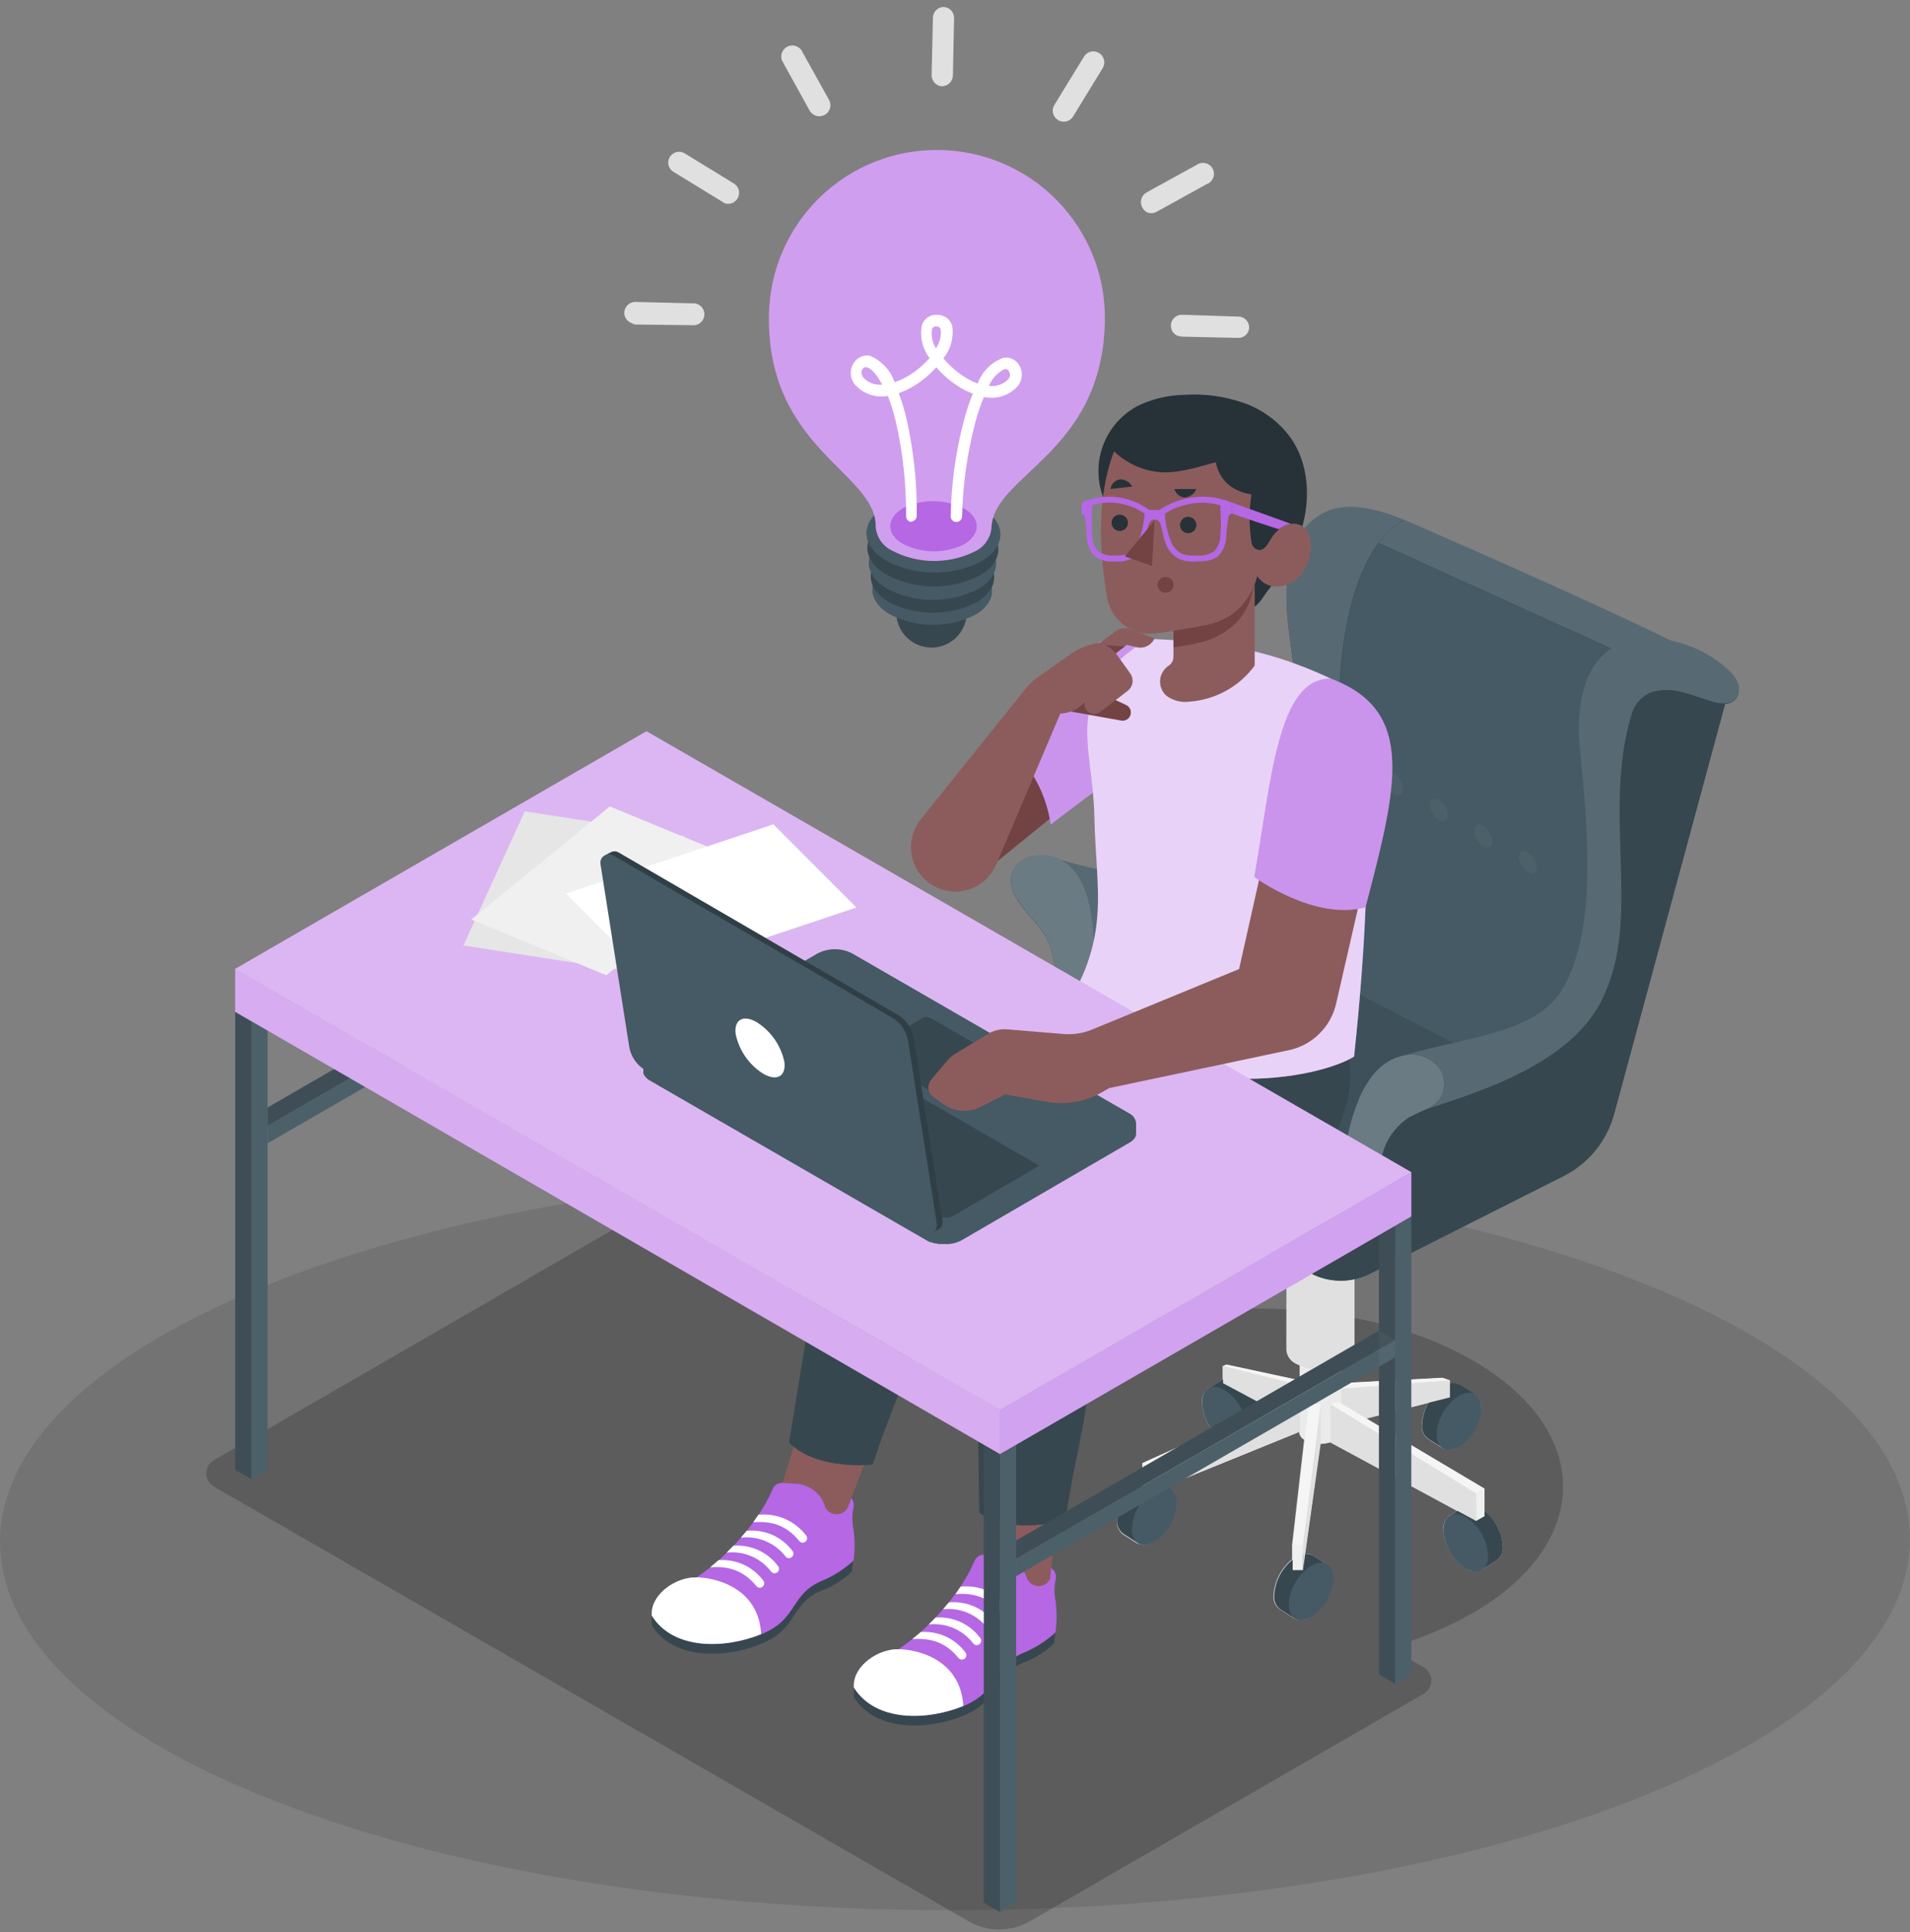 <svg width="266" height="269" viewBox="0 0 266 269" fill="none" xmlns="http://www.w3.org/2000/svg">
<rect x="0" y="0" width="266" height="269" fill="#808080" stroke="none"/>
<path opacity="0.1" d="M39.292 178.079C91.397 157.993 175.599 157.993 227.368 178.079C279.137 198.165 278.836 230.778 226.708 250.88C174.579 270.981 90.401 270.965 38.632 250.88C-13.137 230.794 -12.836 198.184 39.292 178.079Z" fill="black"/>
<path opacity="0.2" d="M29.827 203.275L88.908 169.15L136.081 196.308C138.462 193.55 141.309 191.233 144.492 189.462C161.314 179.748 188.493 179.748 205.209 189.462C221.924 199.175 221.832 214.949 205.011 224.627C201.386 226.678 197.522 228.274 193.506 229.378L198.242 232.111C198.574 232.295 198.851 232.564 199.044 232.891C199.236 233.217 199.338 233.59 199.338 233.969C199.338 234.349 199.236 234.721 199.044 235.048C198.851 235.375 198.574 235.644 198.242 235.828L143.444 267.475C142.142 268.228 140.665 268.625 139.161 268.625C137.657 268.625 136.179 268.228 134.878 267.475L29.827 206.991C29.495 206.808 29.218 206.539 29.025 206.212C28.833 205.885 28.731 205.512 28.731 205.133C28.731 204.754 28.833 204.381 29.025 204.054C29.218 203.728 29.495 203.458 29.827 203.275Z" fill="black"/>
<path d="M124.821 85.165C124.804 86.136 125.076 87.09 125.602 87.906C126.128 88.722 126.884 89.365 127.774 89.751C128.665 90.138 129.65 90.252 130.605 90.079C131.561 89.905 132.443 89.453 133.141 88.778C133.839 88.103 134.322 87.237 134.527 86.288C134.733 85.339 134.653 84.35 134.296 83.447C133.94 82.544 133.324 81.766 132.526 81.213C131.728 80.66 130.784 80.356 129.814 80.339C129.168 80.326 128.527 80.441 127.926 80.677C127.326 80.913 126.777 81.266 126.313 81.714C125.849 82.162 125.479 82.698 125.222 83.291C124.966 83.883 124.83 84.52 124.821 85.165Z" fill="#37474F"/>
<path d="M135.669 85.68C138.951 83.858 139.006 80.812 135.78 78.865C133.965 77.914 131.952 77.403 129.903 77.374C127.854 77.346 125.827 77.799 123.986 78.698C120.704 80.534 120.648 83.58 123.875 85.499C125.689 86.452 127.701 86.965 129.75 86.997C131.799 87.028 133.826 86.577 135.669 85.68Z" fill="#455A64"/>
<path d="M135.877 83.914C139.271 82.022 139.326 78.893 136.002 76.96C134.13 75.979 132.054 75.451 129.941 75.417C127.828 75.383 125.736 75.845 123.833 76.765C120.454 78.671 120.398 81.8 123.736 83.788C125.606 84.768 127.681 85.289 129.791 85.311C131.902 85.333 133.988 84.854 135.877 83.914Z" fill="#37474F"/>
<path d="M136.086 82.078C139.563 80.131 139.618 76.904 136.169 74.929C134.245 73.915 132.109 73.368 129.934 73.334C127.759 73.3 125.607 73.78 123.652 74.735C120.162 76.668 120.092 79.922 123.527 81.967C125.465 82.969 127.612 83.501 129.793 83.521C131.975 83.54 134.13 83.046 136.086 82.078Z" fill="#455A64"/>
<path d="M136.322 80.2C139.91 78.212 139.952 74.874 136.433 72.76C134.451 71.71 132.25 71.143 130.007 71.104C127.764 71.065 125.544 71.556 123.527 72.537C119.925 74.554 119.87 77.878 123.416 80.006C125.401 81.048 127.604 81.609 129.846 81.642C132.088 81.676 134.306 81.182 136.322 80.2Z" fill="#37474F"/>
<path d="M136.517 78.253C140.23 76.125 140.258 72.802 136.642 70.632C134.615 69.563 132.364 68.989 130.073 68.955C127.782 68.921 125.515 69.429 123.458 70.437C119.786 72.468 119.73 75.875 123.346 78.031C125.37 79.1 127.617 79.678 129.905 79.716C132.193 79.755 134.459 79.254 136.517 78.253Z" fill="#455A64"/>
<path d="M130.815 20.884C137.007 20.965 142.914 23.501 147.237 27.934C151.561 32.367 153.948 38.335 153.874 44.527V44.639C153.582 63.219 138.228 66.084 138.075 73.552C137.995 74.262 137.73 74.939 137.305 75.513C136.88 76.087 136.311 76.538 135.655 76.821C133.871 77.69 131.909 78.127 129.926 78.098C127.942 78.069 125.994 77.575 124.237 76.654C123.597 76.35 123.05 75.882 122.649 75.299C122.249 74.715 122.009 74.036 121.956 73.33C122.081 65.834 106.796 62.51 107.088 43.902C107.176 37.711 109.719 31.808 114.158 27.492C118.597 23.176 124.568 20.799 130.759 20.884H130.815Z" fill="#B567E4"/>
<g opacity="0.6">
<path opacity="0.6" d="M130.815 20.884C137.007 20.965 142.914 23.501 147.237 27.934C151.561 32.367 153.948 38.335 153.874 44.527V44.639C153.582 63.219 138.228 66.084 138.075 73.552C137.995 74.262 137.73 74.939 137.305 75.513C136.88 76.087 136.311 76.538 135.655 76.821C133.871 77.69 131.909 78.127 129.926 78.098C127.942 78.069 125.994 77.575 124.237 76.654C123.597 76.35 123.05 75.882 122.649 75.299C122.249 74.715 122.009 74.036 121.956 73.33C122.081 65.834 106.796 62.51 107.088 43.902C107.176 37.711 109.719 31.808 114.158 27.492C118.597 23.176 124.568 20.799 130.759 20.884H130.815Z" fill="white"/>
</g>
<path d="M134.222 75.806C136.559 74.415 136.67 72.259 134.375 70.868C133.053 70.173 131.586 69.8 130.093 69.778C128.599 69.756 127.122 70.087 125.78 70.743C123.444 72.134 123.346 74.29 125.697 75.694C127.011 76.377 128.466 76.743 129.946 76.762C131.427 76.781 132.891 76.454 134.222 75.806Z" fill="#B567E4"/>
<path d="M126.865 72.621C127.072 72.621 127.271 72.542 127.421 72.399C127.571 72.257 127.661 72.062 127.672 71.856C127.73 67.357 127.263 62.867 126.281 58.477C125.999 57.205 125.627 55.955 125.168 54.736C125.887 54.485 126.577 54.159 127.227 53.762C128.41 53.05 129.479 52.164 130.398 51.133C131.282 52.164 132.313 53.059 133.457 53.79C134.094 54.202 134.775 54.543 135.488 54.805C134.992 56.014 134.579 57.254 134.25 58.518C133.093 62.882 132.472 67.37 132.4 71.884C132.4 71.988 132.421 72.091 132.461 72.187C132.5 72.283 132.559 72.371 132.632 72.444C132.706 72.518 132.793 72.576 132.89 72.616C132.986 72.656 133.089 72.676 133.193 72.676C133.297 72.676 133.4 72.656 133.496 72.616C133.593 72.576 133.68 72.518 133.754 72.444C133.827 72.371 133.886 72.283 133.925 72.187C133.965 72.091 133.986 71.988 133.986 71.884C134.086 67.517 134.692 63.176 135.794 58.95C136.114 57.692 136.528 56.46 137.031 55.264C137.818 55.438 138.635 55.415 139.411 55.2C140.187 54.984 140.898 54.581 141.482 54.026C141.925 53.618 142.21 53.065 142.283 52.466C142.357 51.868 142.216 51.262 141.885 50.758C141.658 50.407 141.332 50.13 140.949 49.962C140.566 49.794 140.142 49.742 139.73 49.812C138.909 50.116 138.165 50.594 137.548 51.213C136.931 51.833 136.456 52.579 136.155 53.4C135.515 53.165 134.904 52.857 134.333 52.483C133.22 51.776 132.225 50.899 131.385 49.882C131.887 49.265 132.256 48.552 132.469 47.786C132.682 47.02 132.734 46.218 132.623 45.431C132.506 44.964 132.232 44.55 131.848 44.259C131.463 43.968 130.991 43.818 130.509 43.832C130.029 43.797 129.553 43.93 129.161 44.21C128.77 44.489 128.489 44.897 128.367 45.362C128.229 46.145 128.254 46.948 128.44 47.721C128.627 48.494 128.971 49.22 129.452 49.854C128.59 50.843 127.576 51.688 126.448 52.357C125.861 52.71 125.236 52.995 124.584 53.206C124.302 52.38 123.847 51.625 123.25 50.989C122.653 50.354 121.927 49.853 121.121 49.52C120.707 49.447 120.28 49.498 119.894 49.666C119.508 49.834 119.18 50.112 118.952 50.466C118.601 50.956 118.438 51.555 118.492 52.154C118.546 52.754 118.812 53.314 119.244 53.734C119.811 54.306 120.508 54.732 121.276 54.974C122.044 55.216 122.86 55.268 123.652 55.125C124.122 56.338 124.504 57.584 124.793 58.852C125.756 63.114 126.222 67.473 126.184 71.842C126.176 72.053 126.252 72.26 126.395 72.416C126.538 72.572 126.737 72.665 126.948 72.676L126.865 72.621ZM140.063 51.384C140.155 51.388 140.244 51.418 140.32 51.469C140.396 51.521 140.456 51.592 140.494 51.676C140.884 52.204 140.494 52.788 140.272 52.941C139.932 53.251 139.527 53.482 139.087 53.616C138.647 53.751 138.182 53.786 137.727 53.72C138.149 52.691 138.936 51.853 139.938 51.37L140.063 51.384ZM122.86 53.553C122.396 53.596 121.929 53.539 121.49 53.386C121.051 53.232 120.65 52.986 120.315 52.663C120.189 52.51 119.73 51.926 120.12 51.398C120.174 51.297 120.258 51.217 120.36 51.167C120.462 51.117 120.578 51.1 120.69 51.12C121.232 51.231 122.039 51.982 122.86 53.553ZM130.398 45.459C130.537 45.439 130.68 45.474 130.794 45.557C130.908 45.641 130.986 45.765 131.009 45.904C131.108 46.819 130.87 47.738 130.342 48.491C129.856 47.717 129.659 46.796 129.786 45.89C129.81 45.751 129.887 45.627 130.001 45.544C130.115 45.46 130.258 45.425 130.398 45.445V45.459Z" fill="white"/>
<path d="M130.801 11.942C130.931 11.985 131.067 12.008 131.204 12.011C131.599 12.001 131.975 11.839 132.255 11.56C132.534 11.28 132.696 10.905 132.706 10.509L132.873 2.54C132.884 2.137 132.736 1.745 132.46 1.451C132.183 1.157 131.802 0.983 131.399 0.969C131.008 0.983 130.637 1.147 130.362 1.426C130.088 1.706 129.932 2.079 129.925 2.471L129.744 10.454C129.741 10.781 129.842 11.102 130.032 11.369C130.221 11.636 130.491 11.837 130.801 11.942Z" fill="#E0E0E0"/>
<path d="M147.712 16.879C148.035 16.977 148.381 16.965 148.696 16.844C149.011 16.723 149.277 16.5 149.451 16.212L153.623 9.397C153.809 9.035 153.845 8.614 153.723 8.226C153.6 7.838 153.33 7.514 152.97 7.325C152.64 7.151 152.258 7.104 151.896 7.194C151.534 7.283 151.218 7.503 151.009 7.811L146.836 14.612C146.73 14.783 146.66 14.974 146.628 15.173C146.597 15.372 146.605 15.575 146.653 15.77C146.701 15.966 146.788 16.15 146.907 16.311C147.027 16.473 147.178 16.609 147.351 16.712C147.458 16.793 147.581 16.85 147.712 16.879Z" fill="#E0E0E0"/>
<path d="M159.882 29.619C160.077 29.677 160.282 29.697 160.485 29.675C160.688 29.654 160.885 29.592 161.064 29.493L168.018 25.655C168.227 25.585 168.419 25.47 168.58 25.319C168.74 25.167 168.867 24.983 168.95 24.778C169.033 24.574 169.07 24.354 169.06 24.133C169.05 23.912 168.992 23.697 168.89 23.5C168.788 23.304 168.646 23.133 168.471 22.997C168.297 22.861 168.095 22.765 167.88 22.715C167.665 22.664 167.442 22.661 167.225 22.705C167.009 22.75 166.805 22.84 166.627 22.971L159.673 26.795C159.32 26.992 159.059 27.32 158.947 27.708C158.835 28.096 158.881 28.513 159.075 28.867C159.238 29.212 159.527 29.481 159.882 29.619Z" fill="#E0E0E0"/>
<path d="M164.068 46.725C164.183 46.794 164.311 46.841 164.443 46.864L172.412 47.045C172.802 47.06 173.182 46.924 173.472 46.664C173.763 46.405 173.941 46.042 173.97 45.654C173.986 45.263 173.85 44.881 173.591 44.589C173.331 44.296 172.969 44.114 172.579 44.082L164.596 43.818C164.23 43.817 163.876 43.948 163.598 44.186C163.32 44.424 163.137 44.754 163.081 45.116C163.026 45.478 163.102 45.847 163.296 46.158C163.489 46.468 163.788 46.699 164.137 46.808L164.068 46.725Z" fill="#E0E0E0"/>
<path d="M88.049 45.028C88.164 45.101 88.291 45.153 88.424 45.181L96.421 45.278C96.634 45.299 96.848 45.275 97.05 45.207C97.252 45.14 97.438 45.031 97.596 44.888C97.754 44.744 97.88 44.569 97.966 44.374C98.052 44.18 98.097 43.969 98.097 43.756C98.097 43.542 98.052 43.331 97.966 43.137C97.88 42.942 97.754 42.767 97.596 42.623C97.438 42.48 97.252 42.371 97.05 42.304C96.848 42.237 96.634 42.212 96.421 42.233L88.452 42.038C88.045 42.045 87.658 42.213 87.374 42.505C87.09 42.797 86.933 43.189 86.936 43.596C86.95 43.908 87.058 44.208 87.247 44.457C87.436 44.705 87.696 44.89 87.993 44.986L88.049 45.028Z" fill="#E0E0E0"/>
<path d="M100.955 28.311C101.314 28.421 101.7 28.396 102.041 28.24C102.382 28.084 102.653 27.808 102.804 27.465C102.955 27.122 102.975 26.735 102.86 26.378C102.745 26.021 102.502 25.72 102.179 25.53L95.364 21.357C95.197 21.252 95.011 21.181 94.817 21.148C94.622 21.115 94.423 21.12 94.23 21.164C94.038 21.208 93.856 21.29 93.695 21.404C93.534 21.518 93.397 21.663 93.292 21.83C93.186 21.999 93.113 22.187 93.08 22.383C93.047 22.58 93.053 22.781 93.098 22.975C93.144 23.169 93.227 23.353 93.344 23.514C93.461 23.676 93.609 23.812 93.779 23.916L100.594 28.089C100.705 28.177 100.826 28.252 100.955 28.311Z" fill="#E0E0E0"/>
<path d="M113.681 16.128C114.072 16.24 114.491 16.194 114.848 15.998C115.205 15.803 115.47 15.475 115.586 15.085C115.698 14.694 115.653 14.275 115.461 13.917L111.595 6.963C111.373 6.66 111.049 6.447 110.683 6.366C110.317 6.284 109.933 6.339 109.604 6.519C109.275 6.7 109.023 6.994 108.895 7.347C108.768 7.7 108.773 8.088 108.91 8.437L112.749 15.391C112.952 15.748 113.286 16.012 113.681 16.128Z" fill="#E0E0E0"/>
<path d="M155.593 211.601C155.65 210.523 155.962 209.474 156.502 208.54C157.042 207.606 157.796 206.814 158.701 206.227C158.83 206.147 158.965 206.079 159.105 206.022V203.699L168.946 199.275C168.019 198.151 167.48 196.758 167.41 195.303C167.376 194.927 167.439 194.549 167.592 194.204C167.746 193.86 167.985 193.56 168.287 193.334L170.263 192.081V190.205L170.751 190.007L181.01 192.195V190.071C180.85 190.007 180.694 189.934 180.543 189.851C180.162 189.68 179.833 189.409 179.592 189.068C179.35 188.727 179.204 188.328 179.169 187.911V171.663H188.621V187.947C188.579 188.367 188.425 188.768 188.177 189.109C187.928 189.45 187.592 189.719 187.205 189.887C187.07 189.964 186.915 190.021 186.766 190.092V192.584L200.855 191.841L201.924 192.195V192.697C202.165 192.615 202.421 192.585 202.675 192.609C202.929 192.633 203.175 192.712 203.396 192.839L205.372 194.092C205.675 194.317 205.915 194.616 206.069 194.961C206.223 195.306 206.285 195.684 206.25 196.06C206.193 197.139 205.882 198.189 205.342 199.124C204.802 200.059 204.048 200.853 203.142 201.441C202.827 201.667 202.459 201.807 202.074 201.847C201.689 201.887 201.301 201.825 200.947 201.667L198.993 200.421C198.659 200.209 198.392 199.907 198.22 199.551C198.049 199.194 197.981 198.797 198.023 198.404C198.062 197.312 198.382 196.249 198.95 195.317L190.278 197.505L206.724 207.275V210.354C207.465 210.961 208.072 211.714 208.507 212.567C208.942 213.42 209.196 214.354 209.252 215.31C209.295 215.702 209.229 216.099 209.06 216.455C208.891 216.811 208.627 217.114 208.296 217.328L206.349 218.574H206.313C205.96 218.734 205.571 218.797 205.185 218.757C204.8 218.717 204.432 218.576 204.119 218.348C203.213 217.76 202.46 216.966 201.921 216.03C201.382 215.095 201.072 214.045 201.018 212.967C200.981 212.592 201.042 212.213 201.194 211.868C201.347 211.523 201.586 211.224 201.888 210.999L202.901 210.354L185.237 200.811C184.795 200.953 184.334 201.027 183.87 201.03L181.746 216.316C182.106 216.281 182.468 216.36 182.78 216.542L184.755 217.788C185.059 218.015 185.299 218.315 185.452 218.661C185.606 219.007 185.668 219.387 185.633 219.764C185.576 220.841 185.265 221.89 184.725 222.824C184.184 223.758 183.431 224.551 182.525 225.137C182.212 225.365 181.844 225.506 181.459 225.547C181.074 225.588 180.685 225.527 180.33 225.371H180.288L178.341 224.132C178.005 223.92 177.735 223.617 177.562 223.259C177.39 222.901 177.321 222.502 177.364 222.107C177.421 221.14 177.678 220.195 178.121 219.333C178.564 218.471 179.181 217.711 179.934 217.102V215.112L181.619 200.443C181.418 200.337 181.248 200.182 181.124 199.993C181 199.803 180.927 199.585 180.911 199.359L162.255 206.942L162.829 207.303C163.131 207.529 163.37 207.828 163.524 208.173C163.678 208.517 163.741 208.896 163.707 209.271C163.649 210.35 163.338 211.399 162.798 212.334C162.258 213.269 161.504 214.063 160.599 214.652C160.285 214.879 159.918 215.02 159.533 215.061C159.147 215.102 158.758 215.042 158.404 214.886H158.362L156.415 213.64C156.105 213.407 155.864 213.094 155.72 212.735C155.575 212.375 155.531 211.983 155.593 211.601ZM159.926 204.23L169.562 199.94L162.432 203.119L159.926 204.23ZM175.502 196.322L176.493 195.876L175.077 195.104C175.252 195.494 175.39 195.899 175.488 196.315L175.502 196.322ZM175.651 197.228L181.024 194.843L175.651 197.228Z" fill="#E0E0E0"/>
<path d="M203.871 196.761L205.428 194.092L203.404 192.804C203.048 192.624 202.649 192.546 202.252 192.579C201.855 192.611 201.474 192.753 201.152 192.988C200.247 193.577 199.494 194.371 198.954 195.306C198.414 196.241 198.102 197.29 198.044 198.368C198.002 198.762 198.07 199.159 198.242 199.515C198.413 199.872 198.681 200.173 199.014 200.386L201.003 201.653L202.653 198.821C203.165 198.203 203.576 197.508 203.871 196.761Z" fill="#37474F"/>
<path d="M203.177 194.319C204.897 193.327 206.299 194.12 206.306 196.096C206.25 197.174 205.939 198.224 205.399 199.159C204.858 200.095 204.104 200.889 203.198 201.476C201.478 202.467 200.076 201.675 200.076 199.692C200.132 198.615 200.442 197.567 200.981 196.633C201.52 195.699 202.272 194.906 203.177 194.319Z" fill="#455A64"/>
<path d="M169.845 196.004L168.288 193.327L170.312 192.039C170.669 191.861 171.068 191.784 171.465 191.818C171.862 191.851 172.242 191.994 172.564 192.23C173.469 192.817 174.223 193.609 174.763 194.543C175.304 195.477 175.615 196.526 175.672 197.604C175.715 197.998 175.648 198.397 175.476 198.755C175.305 199.113 175.037 199.415 174.702 199.628L172.712 200.903L171.063 198.071C170.55 197.45 170.139 196.753 169.845 196.004Z" fill="#37474F"/>
<path d="M170.539 193.519C168.819 192.527 167.417 193.32 167.41 195.296C167.466 196.374 167.777 197.424 168.317 198.359C168.857 199.295 169.612 200.089 170.518 200.676C172.238 201.668 173.64 200.875 173.64 198.899C173.585 197.821 173.276 196.771 172.737 195.836C172.198 194.9 171.445 194.106 170.539 193.519Z" fill="#455A64"/>
<path d="M181.01 189.363H186.787V199.324C186.76 199.579 186.667 199.822 186.517 200.03C186.366 200.237 186.164 200.401 185.931 200.506C185.297 200.827 184.598 200.995 183.888 200.995C183.178 200.995 182.478 200.827 181.845 200.506C181.613 200.403 181.412 200.238 181.265 200.03C181.118 199.822 181.03 199.578 181.01 199.324V189.363Z" fill="#EBEBEB"/>
<path d="M201.931 192.166V194.545L186.787 198.361V193.334L201.931 192.166Z" fill="#E0E0E0"/>
<path d="M201.931 192.166L200.876 191.812L186.787 192.556V193.334L201.931 192.166Z" fill="#F5F5F5"/>
<path d="M203.453 213.696L201.888 211.02L203.913 209.731C204.268 209.55 204.666 209.471 205.063 209.505C205.46 209.539 205.839 209.684 206.158 209.923C207.063 210.509 207.817 211.302 208.357 212.236C208.897 213.17 209.209 214.219 209.266 215.296C209.311 215.692 209.244 216.092 209.072 216.451C208.901 216.811 208.632 217.114 208.296 217.328L206.306 218.595L204.664 215.763C204.15 215.145 203.741 214.447 203.453 213.696Z" fill="#37474F"/>
<path d="M204.14 211.211C202.419 210.22 201.018 211.013 201.018 212.988C201.069 214.07 201.377 215.124 201.916 216.064C202.455 217.003 203.21 217.8 204.119 218.39C205.839 219.381 207.241 218.588 207.248 216.606C207.194 215.525 206.885 214.472 206.344 213.534C205.804 212.596 205.048 211.8 204.14 211.211Z" fill="#455A64"/>
<path d="M183.283 220.514L184.84 217.838L182.815 216.556C182.458 216.38 182.06 216.304 181.663 216.338C181.266 216.371 180.886 216.513 180.564 216.748C179.66 217.335 178.907 218.129 178.367 219.062C177.827 219.996 177.515 221.044 177.456 222.121C177.413 222.516 177.482 222.916 177.655 223.273C177.827 223.631 178.097 223.934 178.433 224.146L180.422 225.413L182.072 222.581C182.585 221.962 182.993 221.264 183.283 220.514Z" fill="#37474F"/>
<path d="M182.589 218.001C184.309 217.002 185.711 217.802 185.718 219.778C185.661 220.855 185.35 221.904 184.81 222.838C184.269 223.772 183.516 224.565 182.61 225.151C180.89 226.15 179.488 225.35 179.488 223.374C179.543 222.297 179.853 221.249 180.392 220.315C180.931 219.381 181.684 218.588 182.589 218.001Z" fill="#455A64"/>
<path d="M161.42 209.993L162.978 207.317L160.953 206.029C160.598 205.846 160.198 205.766 159.8 205.8C159.401 205.834 159.021 205.979 158.701 206.22C157.796 206.807 157.042 207.599 156.502 208.533C155.962 209.467 155.65 210.516 155.593 211.593C155.55 211.988 155.617 212.387 155.789 212.745C155.96 213.102 156.229 213.405 156.563 213.618L158.553 214.893L160.195 212.061C160.711 211.441 161.124 210.743 161.42 209.993Z" fill="#37474F"/>
<path d="M160.726 207.508C162.447 206.517 163.848 207.31 163.856 209.285C163.798 210.364 163.486 211.413 162.946 212.348C162.406 213.283 161.653 214.077 160.747 214.666C159.027 215.657 157.625 214.864 157.618 212.882C157.677 211.805 157.989 210.757 158.529 209.823C159.069 208.889 159.822 208.096 160.726 207.508Z" fill="#455A64"/>
<path d="M205.57 207.905V211.749L185.293 200.797V195.494L205.57 207.905Z" fill="#E0E0E0"/>
<path d="M206.745 207.246L186.454 195.196L185.293 195.494L205.57 207.905L206.745 207.246Z" fill="#F5F5F5"/>
<path d="M206.745 211.091L205.57 211.749V207.905L206.745 207.246V211.091Z" fill="#F0F0F0"/>
<path d="M183.927 195.494L181.456 215.098V218.602L183.927 201.009V195.494Z" fill="#E0E0E0"/>
<path d="M180.026 215.091H181.456V218.595H180.026V215.091Z" fill="#F0F0F0"/>
<path d="M180.026 215.098L182.277 195.494H183.927L181.456 215.098H180.026Z" fill="#F5F5F5"/>
<path d="M159.926 204.223V207.905L181.01 199.338V194.835L159.926 204.223Z" fill="#E0E0E0"/>
<path d="M159.105 207.367L159.926 207.905V204.223L159.105 203.699V207.367Z" fill="#F0F0F0"/>
<path d="M162.432 203.112L159.926 204.223L159.105 203.699L181.01 193.83V194.835L162.432 203.112Z" fill="#F5F5F5"/>
<path d="M170.334 190.163V192.577L176.479 195.869L181.01 193.83V192.839L170.334 190.163Z" fill="#E0E0E0"/>
<path d="M170.334 190.163L170.822 189.972L181.01 192.166V192.839L170.334 190.163Z" fill="#F5F5F5"/>
<path d="M179.169 171.663H188.621V187.947C188.579 188.367 188.425 188.768 188.177 189.109C187.928 189.45 187.592 189.719 187.205 189.887C186.17 190.414 185.025 190.689 183.863 190.689C182.702 190.689 181.557 190.414 180.521 189.887C180.14 189.715 179.812 189.445 179.571 189.104C179.329 188.763 179.183 188.363 179.148 187.947L179.169 171.663Z" fill="#E0E0E0"/>
<path d="M141.922 145.468C142.373 144.751 142.99 144.154 143.72 143.726L147.26 141.914C147.26 129.311 145.398 130.543 141.922 125.63C138.446 120.716 143.777 117.608 147.784 119.803C147.784 119.803 170.199 126.394 176.104 120.575C183.474 113.339 180.387 95.087 179.509 87.944C178.631 80.8 179.509 75.859 181.484 73.784C183.46 71.71 186.32 68.616 195.602 72.46C195.602 72.46 220.615 83.299 232.863 89.346C235.736 89.943 238.398 91.297 240.573 93.268C241.182 93.771 241.667 94.408 241.989 95.13C242.145 95.493 242.202 95.89 242.153 96.282C242.105 96.674 241.953 97.046 241.713 97.36C241.324 97.759 240.797 97.995 240.24 98.018L224.785 155.117C224.284 156.966 223.401 158.689 222.193 160.174C220.984 161.66 219.477 162.875 217.769 163.741L190.801 177.327C189.512 177.98 188.085 178.313 186.64 178.3C185.194 178.286 183.774 177.926 182.497 177.249L143.968 156.795C140.124 154.601 139.763 148.717 141.922 145.468Z" fill="#37474F"/>
<path d="M141.922 145.468C142.444 146.261 143.145 146.92 143.968 147.393L182.497 167.861C183.773 168.541 185.193 168.903 186.639 168.918C188.084 168.933 189.512 168.6 190.801 167.946L217.797 154.24C219.505 153.373 221.011 152.158 222.22 150.672C223.429 149.187 224.312 147.465 224.813 145.616L237.84 97.473L238.491 97.671C239.042 97.852 239.619 97.938 240.198 97.926H240.268L224.813 155.025C224.313 156.874 223.43 158.597 222.221 160.082C221.012 161.568 219.505 162.783 217.797 163.649L190.801 177.327C189.512 177.98 188.085 178.313 186.64 178.3C185.194 178.286 183.774 177.926 182.497 177.249L143.968 156.795C140.124 154.601 139.763 148.717 141.922 145.468Z" fill="#37474F"/>
<path d="M143.72 143.691L171.643 129.368L208.409 148.3C207.213 148.59 206.002 148.831 204.791 149.071C201.634 149.708 198.419 150.409 195.665 152.094C192.911 153.779 190.709 156.675 190.709 159.882L191.694 167.465L190.837 167.904C189.547 168.557 188.12 168.89 186.674 168.876C185.229 168.861 183.808 168.498 182.532 167.819L144.004 147.351C143.18 146.878 142.479 146.218 141.958 145.425C142.4 144.716 143.004 144.121 143.72 143.691Z" fill="#455A64"/>
<path opacity="0.1" d="M143.72 143.691L171.643 129.368L208.409 148.3C207.213 148.59 206.002 148.831 204.791 149.071C201.634 149.708 198.419 150.409 195.665 152.094C192.911 153.779 190.709 156.675 190.709 159.882L191.694 167.465L190.837 167.904C189.547 168.557 188.12 168.89 186.674 168.876C185.229 168.861 183.808 168.498 182.532 167.819L144.004 147.351C143.18 146.878 142.479 146.218 141.958 145.425C142.4 144.716 143.004 144.121 143.72 143.691Z" fill="black"/>
<path d="M147.784 119.739C147.784 119.739 170.199 126.331 176.104 120.511C183.474 113.276 180.387 95.024 179.509 87.88C178.631 80.737 179.509 75.795 181.484 73.72C183.46 71.646 186.32 68.552 195.602 72.396C186.207 77.232 184.982 100.206 187.962 109.431C180.606 117 181.109 128.738 180.967 134.211C180.967 134.211 161.816 138.883 151.82 144.377L147.784 119.739Z" fill="#455A64"/>
<path opacity="0.1" d="M147.784 119.739C147.784 119.739 170.199 126.331 176.104 120.511C183.474 113.276 180.387 95.024 179.509 87.88C178.631 80.737 179.509 75.795 181.484 73.72C183.46 71.646 186.32 68.552 195.602 72.396C186.207 77.232 184.982 100.206 187.962 109.431C180.606 117 181.109 128.738 180.967 134.211C180.967 134.211 161.816 138.883 151.82 144.377L147.784 119.739Z" fill="white"/>
<path d="M151.848 144.349L147.26 141.878C147.26 129.276 145.398 130.508 141.922 125.594C138.446 120.681 143.777 117.573 147.784 119.768C151.791 121.962 153.413 128.554 151.848 144.349Z" fill="#455A64"/>
<path opacity="0.2" d="M151.848 144.349L147.26 141.878C147.26 129.276 145.398 130.508 141.922 125.594C138.446 120.681 143.777 117.573 147.784 119.768C151.791 121.962 153.413 128.554 151.848 144.349Z" fill="white"/>
<path d="M195.63 72.389C195.63 72.389 220.735 83.271 232.955 89.31L232.063 93.77L192.012 75.589C192.958 74.26 194.195 73.166 195.63 72.389Z" fill="#455A64"/>
<path opacity="0.1" d="M195.63 72.389C195.63 72.389 220.735 83.271 232.955 89.31L232.063 93.77L192.012 75.589C192.958 74.26 194.195 73.166 195.63 72.389Z" fill="white"/>
<path d="M187.991 109.424C185.463 101.551 185.98 83.66 192.026 75.589L232.063 93.785L222.916 139.655L208.409 148.3L180.996 134.196C181.137 128.731 180.635 116.992 187.991 109.424Z" fill="#455A64"/>
<path d="M212.777 118.621C212.069 118.224 211.545 118.543 211.538 119.329C211.562 119.755 211.686 120.169 211.9 120.538C212.114 120.907 212.412 121.221 212.77 121.453C213.478 121.842 214.002 121.531 214.002 120.745C213.98 120.319 213.858 119.905 213.645 119.536C213.432 119.166 213.135 118.853 212.777 118.621Z" fill="#455A64"/>
<path d="M206.582 114.975C205.874 114.585 205.343 114.897 205.343 115.683C205.367 116.108 205.49 116.522 205.703 116.891C205.916 117.259 206.212 117.573 206.568 117.807C207.276 118.196 207.8 117.884 207.807 117.099C207.783 116.674 207.659 116.26 207.446 115.892C207.234 115.523 206.938 115.209 206.582 114.975Z" fill="#455A64"/>
<path d="M200.38 111.336C199.672 110.946 199.149 111.258 199.149 112.044C199.17 112.469 199.293 112.884 199.506 113.253C199.719 113.622 200.016 113.935 200.373 114.168C201.081 114.564 201.605 114.245 201.605 113.46C201.585 113.034 201.463 112.619 201.25 112.25C201.037 111.88 200.739 111.567 200.38 111.336Z" fill="#455A64"/>
<path d="M194.186 107.697C193.478 107.3 192.954 107.619 192.954 108.405C192.974 108.83 193.096 109.245 193.309 109.615C193.522 109.984 193.82 110.297 194.179 110.529C194.887 110.918 195.41 110.606 195.41 109.821C195.39 109.395 195.269 108.98 195.056 108.61C194.843 108.241 194.544 107.927 194.186 107.697Z" fill="#455A64"/>
<g opacity="0.2">
<path opacity="0.2" d="M212.777 118.621C212.069 118.224 211.545 118.543 211.538 119.329C211.562 119.755 211.686 120.169 211.9 120.538C212.114 120.907 212.412 121.221 212.77 121.453C213.478 121.842 214.002 121.531 214.002 120.745C213.98 120.319 213.858 119.905 213.645 119.536C213.432 119.166 213.135 118.853 212.777 118.621Z" fill="white"/>
<path opacity="0.2" d="M206.582 114.975C205.874 114.585 205.343 114.897 205.343 115.683C205.367 116.108 205.49 116.522 205.703 116.891C205.916 117.259 206.212 117.573 206.568 117.807C207.276 118.196 207.8 117.885 207.807 117.099C207.783 116.674 207.659 116.26 207.446 115.892C207.234 115.523 206.938 115.209 206.582 114.975Z" fill="white"/>
<path opacity="0.2" d="M200.38 111.336C199.672 110.946 199.149 111.258 199.149 112.044C199.17 112.469 199.293 112.884 199.506 113.253C199.719 113.622 200.016 113.936 200.373 114.168C201.081 114.564 201.605 114.245 201.605 113.46C201.585 113.034 201.463 112.619 201.25 112.25C201.037 111.88 200.739 111.567 200.38 111.336Z" fill="white"/>
<path opacity="0.2" d="M194.186 107.697C193.478 107.3 192.954 107.619 192.954 108.405C192.974 108.83 193.096 109.245 193.309 109.615C193.522 109.984 193.82 110.297 194.179 110.529C194.887 110.918 195.41 110.606 195.41 109.821C195.39 109.395 195.269 108.98 195.056 108.61C194.843 108.241 194.544 107.927 194.186 107.697Z" fill="white"/>
</g>
<path d="M195.665 152.08C198.384 150.423 201.634 149.716 204.756 149.057C205.966 148.816 207.177 148.576 208.374 148.285C210.322 147.856 212.205 147.171 213.974 146.246C218.399 143.797 221.372 139.223 222.795 134.366C224.218 129.51 224.254 124.363 223.956 119.315C223.659 114.267 223.029 109.219 223.185 104.157C223.27 101.219 223.716 98.068 225.705 95.901C227.695 93.735 231.072 92.971 234.073 93.374C235.062 93.523 236.036 93.76 236.983 94.082L238.314 95.632L237.805 97.523L224.778 145.666C223.87 149.002 221.733 151.871 218.795 153.694C218.455 153.9 218.087 154.105 217.762 154.289L191.623 167.521L190.639 159.939C190.695 156.661 192.918 153.772 195.665 152.08Z" fill="#37474F"/>
<path d="M195.63 146.884C205.188 144.158 214.583 143.804 218.038 136.936C221.493 130.069 221.747 120.596 220.02 104.114C219.799 101.992 219.849 99.851 220.169 97.742C221.188 91.576 224.898 88.942 229.167 88.878C233.386 88.806 237.474 90.343 240.601 93.176C241.211 93.679 241.695 94.316 242.017 95.038C242.173 95.4 242.23 95.798 242.182 96.19C242.133 96.582 241.981 96.954 241.741 97.268C241.352 97.667 240.825 97.903 240.268 97.926H240.198C239.619 97.938 239.042 97.852 238.491 97.671L237.84 97.473C236.672 97.098 235.518 96.666 234.3 96.369C232.895 95.958 231.401 95.958 229.996 96.369C229.325 96.629 228.726 97.043 228.246 97.578C227.766 98.113 227.42 98.754 227.234 99.448C223.206 112.617 228.311 126.763 223.779 137.644C220.07 147.556 207.255 151.634 198.214 154.565C199.094 154.219 199.872 153.653 200.473 152.923C200.92 152.225 201.128 151.4 201.064 150.573C201 149.746 200.668 148.963 200.119 148.342C199.551 147.745 198.843 147.299 198.059 147.044C197.275 146.79 196.44 146.734 195.63 146.884Z" fill="#455A64"/>
<path opacity="0.1" d="M195.63 146.884C205.188 144.158 214.583 143.804 218.038 136.936C221.493 130.069 221.747 120.596 220.02 104.114C219.799 101.992 219.849 99.851 220.169 97.742C221.188 91.576 224.898 88.942 229.167 88.878C233.386 88.806 237.474 90.343 240.601 93.176C241.211 93.679 241.695 94.316 242.017 95.038C242.173 95.4 242.23 95.798 242.182 96.19C242.133 96.582 241.981 96.954 241.741 97.268C241.352 97.667 240.825 97.903 240.268 97.926H240.198C239.619 97.938 239.042 97.852 238.491 97.671L237.84 97.473C236.672 97.098 235.518 96.666 234.3 96.369C232.895 95.958 231.401 95.958 229.996 96.369C229.325 96.629 228.726 97.043 228.246 97.578C227.766 98.113 227.42 98.754 227.234 99.448C223.206 112.617 228.311 126.763 223.779 137.644C220.07 147.556 207.255 151.634 198.214 154.565C199.094 154.219 199.872 153.653 200.473 152.923C200.92 152.225 201.128 151.4 201.064 150.573C201 149.746 200.668 148.963 200.119 148.342C199.551 147.745 198.843 147.299 198.059 147.044C197.275 146.79 196.44 146.734 195.63 146.884Z" fill="white"/>
<path d="M188.996 153.68C189.551 152.117 190.378 150.665 191.439 149.39C192.513 148.111 193.991 147.237 195.63 146.912C196.445 146.759 197.286 146.812 198.075 147.068C198.864 147.324 199.577 147.775 200.147 148.377C200.696 148.998 201.028 149.782 201.092 150.608C201.156 151.435 200.948 152.26 200.501 152.958C199.9 153.689 199.123 154.254 198.242 154.601C197.516 154.906 196.807 155.251 196.118 155.634C194.338 156.844 193.056 158.657 192.508 160.739C191.975 162.805 191.694 164.928 191.672 167.061V167.472L187.198 164.994C186.99 161.138 187.603 157.282 188.996 153.68Z" fill="#455A64"/>
<path opacity="0.2" d="M188.996 153.68C189.551 152.117 190.378 150.665 191.439 149.39C192.513 148.111 193.991 147.237 195.63 146.912C196.445 146.759 197.286 146.812 198.075 147.068C198.864 147.324 199.577 147.775 200.147 148.377C200.696 148.998 201.028 149.782 201.092 150.608C201.156 151.435 200.948 152.26 200.501 152.958C199.9 153.689 199.123 154.254 198.242 154.601C197.516 154.906 196.807 155.251 196.118 155.634C194.338 156.844 193.056 158.657 192.508 160.739C191.975 162.805 191.694 164.928 191.672 167.061V167.472L187.198 164.994C186.99 161.138 187.603 157.282 188.996 153.68Z" fill="white"/>
<path d="M174.787 168.966C179.242 167.03 182.917 163.654 185.222 159.38C187.495 155.132 188.621 151.408 187.757 146.678L153.144 133.057C152.075 143.351 142.602 150.105 142.602 150.105L174.787 168.966Z" fill="#37474F"/>
<path d="M137.023 209.59C137.023 212.379 137.115 216.457 137.115 216.457L138.984 216.564C139.869 216.612 140.72 216.92 141.431 217.449C142.143 217.977 142.683 218.704 142.984 219.537L143.027 219.65C143.179 220.076 143.491 220.426 143.896 220.628C144.301 220.83 144.768 220.868 145.2 220.734C145.431 220.66 145.645 220.541 145.829 220.383C146.013 220.225 146.163 220.031 146.269 219.813L147.161 210.68L137.023 209.59Z" fill="#8C5C5C"/>
<path d="M134.382 237.428C129.497 239.509 122.014 239.92 118.913 234.929V236.281C122.014 241.237 129.497 240.862 134.382 238.773C139.267 236.684 138.205 233.258 142.574 231.445C144.167 230.861 145.615 229.941 146.821 228.748C146.821 228.351 146.906 227.856 146.977 227.275C145.681 228.477 144.18 229.436 142.545 230.107C138.205 231.927 139.267 235.339 134.382 237.428Z" fill="#37474F"/>
<path d="M147.005 222.843C146.806 221.893 146.806 220.912 147.005 219.962C147.064 219.746 147.074 219.521 147.036 219.3C146.998 219.08 146.913 218.871 146.786 218.687L146.397 218.291L146.248 219.813C146.141 220.031 145.992 220.225 145.808 220.383C145.624 220.541 145.41 220.66 145.179 220.734C144.747 220.868 144.28 220.83 143.875 220.628C143.47 220.426 143.158 220.076 143.005 219.65L142.963 219.537C142.661 218.704 142.121 217.977 141.41 217.449C140.699 216.92 139.848 216.612 138.963 216.564L137.065 216.457C136.783 216.441 136.503 216.513 136.264 216.662C136.024 216.812 135.837 217.032 135.727 217.293C133.78 222.001 128.874 227.205 125.107 229.612C122.332 229.548 118.898 231.856 118.898 234.653V234.929C121.999 239.92 129.483 239.509 134.368 237.428C139.253 235.346 138.184 231.927 142.559 230.093C144.194 229.422 145.695 228.463 146.991 227.261C147.199 225.796 147.203 224.31 147.005 222.843Z" fill="#B567E4"/>
<path d="M137.547 226.702C137.65 226.83 137.8 226.911 137.963 226.928C138.126 226.946 138.29 226.897 138.418 226.794C138.545 226.691 138.627 226.541 138.644 226.378C138.661 226.214 138.613 226.051 138.51 225.923C137.782 224.941 136.813 224.165 135.696 223.668C134.58 223.172 133.354 222.973 132.138 223.091C131.876 223.417 131.607 223.735 131.338 224.047C132.514 223.915 133.704 224.09 134.792 224.556C135.881 225.021 136.83 225.76 137.547 226.702Z" fill="white"/>
<path d="M139.472 224.542C139.524 224.605 139.587 224.656 139.658 224.694C139.73 224.732 139.808 224.755 139.888 224.762C139.968 224.769 140.049 224.761 140.126 224.736C140.203 224.712 140.275 224.672 140.336 224.62C140.399 224.571 140.451 224.51 140.49 224.441C140.529 224.372 140.554 224.295 140.563 224.216C140.572 224.137 140.566 224.057 140.544 223.981C140.522 223.904 140.485 223.833 140.435 223.771C139.665 222.762 138.648 221.968 137.483 221.464C136.318 220.961 135.043 220.766 133.78 220.896C133.547 221.243 133.299 221.604 133.072 221.937C135.437 221.767 137.568 222.22 139.472 224.542Z" fill="white"/>
<path d="M135.543 228.812C135.646 228.939 135.796 229.021 135.96 229.038C136.123 229.055 136.286 229.007 136.414 228.904C136.542 228.8 136.623 228.651 136.64 228.487C136.658 228.324 136.609 228.161 136.506 228.033C135.794 227.076 134.851 226.315 133.765 225.819C132.68 225.324 131.487 225.112 130.297 225.201C129.978 225.534 129.66 225.852 129.341 226.164C130.516 226.032 131.704 226.206 132.791 226.67C133.878 227.134 134.826 227.872 135.543 228.812Z" fill="white"/>
<path d="M125.122 229.612C122.346 229.548 118.913 231.856 118.913 234.652V234.929C121.971 239.842 129.27 239.516 134.156 237.513C133.78 230.801 127.338 229.59 125.122 229.612Z" fill="white"/>
<path d="M133.483 230.822C133.585 230.95 133.734 231.032 133.897 231.05C134.059 231.068 134.223 231.02 134.35 230.918C134.478 230.816 134.56 230.667 134.578 230.504C134.596 230.341 134.548 230.178 134.446 230.051C133.732 229.092 132.787 228.329 131.699 227.834C130.611 227.338 129.415 227.127 128.223 227.219C127.833 227.566 127.444 227.891 127.054 228.203C129.44 228.047 131.571 228.5 133.483 230.822Z" fill="white"/>
<path d="M151.558 192.577C151.168 198.751 149.59 203.197 148.386 211.643C148.386 211.643 140.995 213.845 136.386 210.631L136.195 197.667L151.558 192.577Z" fill="#37474F"/>
<path d="M110.82 200.152C110.204 202.857 108.965 206.453 108.965 206.453L110.834 206.56C111.719 206.609 112.57 206.917 113.281 207.446C113.992 207.974 114.532 208.7 114.835 209.533V209.646C114.989 210.073 115.302 210.423 115.708 210.625C116.114 210.827 116.582 210.864 117.015 210.73C117.246 210.658 117.459 210.539 117.642 210.38C117.825 210.222 117.973 210.028 118.077 209.809L120.909 202.439L110.82 200.152Z" fill="#8C5C5C"/>
<path d="M106.233 227.424C101.347 229.505 93.864 229.916 90.763 224.925V226.277C93.864 231.268 101.347 230.858 106.233 228.769C111.118 226.681 110.049 223.275 114.424 221.441C116.017 220.858 117.466 219.938 118.672 218.744C118.672 218.348 118.757 217.852 118.828 217.271C117.53 218.471 116.03 219.43 114.396 220.103C110.049 221.93 111.118 225.335 106.233 227.424Z" fill="#37474F"/>
<path d="M118.856 212.839C118.656 211.889 118.656 210.908 118.856 209.958C118.914 209.742 118.924 209.517 118.886 209.297C118.848 209.077 118.763 208.868 118.636 208.684L118.566 208.577L118.091 209.809C117.943 210.124 117.704 210.387 117.406 210.566C117.108 210.745 116.763 210.831 116.416 210.813C116.068 210.796 115.734 210.676 115.455 210.468C115.176 210.26 114.965 209.974 114.849 209.646V209.533C114.546 208.7 114.006 207.974 113.295 207.446C112.584 206.917 111.733 206.609 110.849 206.56L108.951 206.453C108.669 206.439 108.388 206.512 108.149 206.663C107.909 206.814 107.722 207.035 107.613 207.296C105.666 211.997 100.76 217.208 96.993 219.608C94.218 219.544 90.784 221.852 90.784 224.649V224.925C93.885 229.881 101.369 229.505 106.254 227.424C111.139 225.343 110.07 221.923 114.445 220.096C116.079 219.423 117.58 218.464 118.877 217.264C119.074 215.795 119.066 214.306 118.856 212.839Z" fill="#B567E4"/>
<path d="M109.397 216.698C109.501 216.826 109.65 216.907 109.814 216.924C109.977 216.942 110.14 216.893 110.268 216.79C110.396 216.687 110.477 216.537 110.494 216.374C110.512 216.21 110.463 216.047 110.36 215.919C109.629 214.944 108.658 214.174 107.542 213.684C106.425 213.194 105.201 213.001 103.988 213.123C103.726 213.441 103.457 213.76 103.188 214.071C104.362 213.938 105.55 214.109 106.638 214.569C107.725 215.03 108.676 215.763 109.397 216.698Z" fill="white"/>
<path d="M111.302 214.546C111.405 214.673 111.555 214.755 111.718 214.772C111.881 214.789 112.045 214.741 112.173 214.638C112.3 214.535 112.382 214.385 112.399 214.221C112.416 214.058 112.368 213.895 112.265 213.767C111.494 212.759 110.477 211.965 109.312 211.462C108.147 210.958 106.872 210.762 105.61 210.893C105.376 211.239 105.128 211.601 104.902 211.933C107.28 211.763 109.411 212.216 111.302 214.546Z" fill="white"/>
<path d="M107.394 218.808C107.497 218.935 107.647 219.017 107.81 219.034C107.973 219.051 108.137 219.003 108.264 218.9C108.392 218.797 108.474 218.647 108.491 218.483C108.508 218.32 108.46 218.157 108.356 218.029C107.644 217.072 106.701 216.311 105.616 215.816C104.53 215.32 103.337 215.108 102.147 215.197C101.829 215.53 101.51 215.848 101.192 216.16C102.366 216.028 103.555 216.202 104.642 216.666C105.729 217.13 106.677 217.868 107.394 218.808Z" fill="white"/>
<path d="M96.972 219.608C94.197 219.544 90.763 221.852 90.763 224.649V224.925C93.822 229.845 101.121 229.513 106.006 227.509C105.638 220.797 99.188 219.587 96.972 219.608Z" fill="white"/>
<path d="M105.333 220.818C105.384 220.882 105.447 220.934 105.518 220.973C105.589 221.012 105.667 221.037 105.747 221.046C105.828 221.055 105.909 221.048 105.987 221.025C106.065 221.002 106.138 220.965 106.201 220.914C106.264 220.863 106.317 220.801 106.356 220.73C106.395 220.659 106.419 220.581 106.428 220.5C106.437 220.42 106.43 220.338 106.407 220.26C106.385 220.183 106.347 220.11 106.296 220.047C105.582 219.087 104.636 218.323 103.546 217.828C102.457 217.333 101.259 217.122 100.066 217.215C99.677 217.562 99.294 217.887 98.905 218.199C101.291 218.043 103.422 218.496 105.333 220.818Z" fill="white"/>
<path d="M127.911 185.646C126.495 191.664 124.173 195.805 121.539 203.898C121.539 203.898 113.879 204.825 109.886 200.867L113.327 179.734L127.911 185.646Z" fill="#37474F"/>
<path d="M146.765 113.523L137.865 120.752L132.003 111.236L139.38 102.918C145.873 105.82 146.765 113.523 146.765 113.523Z" fill="#734242"/>
<path d="M159.82 88.942C152.825 88.156 152.181 89.707 147.65 93.983C143.119 98.259 138.531 103.073 138.531 103.073C145.526 106.493 146.319 114.805 146.319 114.805C150.128 111.852 153.349 109.523 153.349 109.523L159.82 88.942Z" fill="#B567E4"/>
<path opacity="0.3" d="M159.82 88.942C152.825 88.156 152.181 89.707 147.65 93.983C143.119 98.259 138.531 103.073 138.531 103.073C145.526 106.493 146.319 114.805 146.319 114.805C150.128 111.852 153.349 109.523 153.349 109.523L159.82 88.942Z" fill="white"/>
<path d="M185.364 94.493C175.452 89.827 167.955 89.282 159.82 88.935C147.65 96.772 152.209 103.3 152.414 113.764C152.62 124.228 154.899 130.55 147.65 141.432C163.601 154.176 183.757 150.147 188.578 147.096C191.686 118.125 190.773 96.73 185.364 94.493Z" fill="#B567E4"/>
<path opacity="0.7" d="M185.364 94.493C175.452 89.827 167.955 89.282 159.82 88.935C147.65 96.772 152.209 103.3 152.414 113.764C152.62 124.228 154.899 130.55 147.65 141.432C163.601 154.176 183.757 150.147 188.578 147.096C191.686 118.125 190.773 96.73 185.364 94.493Z" fill="white"/>
<path d="M181.286 73.586C182.539 69.388 182.27 64.559 179.757 60.969C178.096 58.684 175.769 56.968 173.095 56.056C170.433 55.147 167.617 54.781 164.811 54.98C162.601 55.028 160.428 55.552 158.439 56.516C157.243 57.151 156.185 58.016 155.323 59.06C154.462 60.105 153.816 61.309 153.421 62.605C153.027 63.9 152.891 65.26 153.024 66.607C153.156 67.955 153.553 69.263 154.191 70.457C155.279 72.294 156.698 73.915 158.376 75.236C161.595 77.993 165.135 80.353 168.918 82.266C169.859 82.747 170.815 83.2 171.785 83.618C172.45 83.908 173.696 84.715 174.433 84.574C175.169 84.432 175.955 83.037 176.401 82.45C177.045 81.629 177.661 80.786 178.235 79.922C179.553 77.969 180.581 75.835 181.286 73.586Z" fill="#263238"/>
<path d="M155.147 62.831C157.029 64.644 159.517 65.691 162.128 65.77C164.578 65.77 166.957 64.984 169.321 64.354C169.526 65.502 170.094 66.555 170.942 67.356C171.889 68.165 173.054 68.675 174.291 68.821C173.941 71.035 173.941 73.29 174.291 75.504C174.321 75.737 174.416 75.957 174.565 76.138C174.714 76.32 174.911 76.456 175.134 76.531C175.934 76.765 176.465 75.943 176.847 75.285C177.262 74.515 177.854 73.855 178.575 73.359C178.939 73.116 179.356 72.965 179.792 72.919C180.227 72.874 180.667 72.935 181.074 73.097C181.391 73.261 181.671 73.489 181.898 73.765C182.124 74.041 182.292 74.361 182.391 74.704C182.584 75.396 182.618 76.122 182.49 76.828C182.349 78.016 181.872 79.138 181.116 80.064C180.74 80.525 180.273 80.904 179.744 81.178C179.216 81.452 178.637 81.615 178.044 81.657C177.463 81.706 176.881 81.596 176.359 81.338C175.837 81.079 175.396 80.683 175.084 80.191L175.035 80.411C174.944 80.761 174.836 81.106 174.709 81.445C174.185 82.836 173.318 84.073 172.187 85.04C171.057 86.006 169.701 86.672 168.245 86.974C166.751 87.285 165.087 87.59 163.388 87.845C162.553 87.972 161.717 88.092 160.875 88.192C159.339 88.376 157.79 87.966 156.547 87.044C155.304 86.122 154.461 84.759 154.192 83.236C153.073 76.793 152.698 69.232 155.147 62.831Z" fill="#8C5C5C"/>
<path d="M174.737 81.416V92.666C173.679 94.106 172.322 95.3 170.759 96.166C169.196 97.033 167.464 97.551 165.682 97.686C164.529 97.848 163.358 97.548 162.425 96.85C162.126 96.579 161.893 96.242 161.744 95.867C161.595 95.491 161.534 95.086 161.566 94.683C161.598 94.281 161.723 93.891 161.929 93.543C162.136 93.196 162.419 92.901 162.758 92.68C162.959 92.549 163.124 92.371 163.239 92.161C163.353 91.951 163.415 91.716 163.417 91.477V87.816C165.116 87.561 166.779 87.257 168.273 86.945C169.73 86.644 171.086 85.978 172.216 85.011C173.346 84.045 174.213 82.808 174.737 81.416Z" fill="#8C5C5C"/>
<path d="M167.233 89.424C165.985 89.746 164.714 89.971 163.431 90.096V87.816C165.13 87.561 166.794 87.257 168.287 86.945C169.653 86.657 170.931 86.049 172.016 85.172C173.102 84.294 173.964 83.172 174.532 81.898C174.253 83.66 173.46 85.3 172.252 86.613C170.863 87.985 169.129 88.957 167.233 89.424Z" fill="#734242"/>
<path d="M160.039 70.995H161.498C162.957 70.001 164.642 69.386 166.398 69.207C168.155 69.028 169.928 69.289 171.558 69.968V71.497L171.155 71.717C170.933 72.705 170.808 73.713 170.78 74.726C170.754 75.723 170.358 76.674 169.668 77.395C168.868 78.103 167.728 78.152 166.673 78.166C165.826 78.24 164.973 78.116 164.181 77.805C163.28 77.32 162.601 76.506 162.284 75.533C161.93 74.57 161.986 74.018 161.576 72.864C161.513 72.705 161.403 72.57 161.262 72.475C161.12 72.38 160.953 72.331 160.783 72.333C160.619 72.333 160.459 72.384 160.326 72.479C160.193 72.574 160.093 72.709 160.039 72.864C159.622 74.018 159.671 74.57 159.332 75.533C159.048 76.488 158.413 77.3 157.554 77.805C156.82 78.117 156.02 78.241 155.225 78.166C154.218 78.271 153.208 77.996 152.393 77.395C151.744 76.656 151.377 75.71 151.36 74.726C151.331 73.714 151.213 72.707 151.006 71.717L150.63 71.497V69.968C152.15 69.293 153.821 69.032 155.473 69.212C157.126 69.392 158.702 70.007 160.039 70.995ZM162.234 71.781L162.291 72.326C162.414 73.315 162.652 74.287 162.999 75.221C163.254 76 163.792 76.654 164.507 77.055C165.073 77.281 165.682 77.38 166.291 77.345H166.624C167.491 77.431 168.361 77.221 169.095 76.751C169.636 76.175 169.939 75.416 169.944 74.627C169.973 74.372 169.994 74.11 170.008 73.841C170.057 73.133 170.008 71.504 169.951 70.343C169.122 70.11 168.264 69.991 167.403 69.989C165.586 70 163.808 70.517 162.27 71.483C162.206 71.526 162.234 71.781 162.234 71.781ZM152.06 73.826C152.06 74.096 152.06 74.358 152.117 74.612C152.116 75.393 152.398 76.147 152.91 76.736C153.586 77.204 154.407 77.415 155.225 77.331H155.537C156.109 77.365 156.681 77.266 157.208 77.041C157.888 76.624 158.392 75.971 158.624 75.207C158.966 74.271 159.204 73.3 159.332 72.311L159.388 71.766C159.388 71.766 159.388 71.511 159.332 71.455C157.913 70.495 156.244 69.975 154.531 69.961C153.723 69.963 152.919 70.082 152.145 70.315C152.053 71.49 152.011 73.097 152.06 73.826Z" fill="#B567E4"/>
<path d="M171.558 69.968L179.743 72.913C179.154 73.024 178.604 73.282 178.143 73.664C178.051 73.742 171.558 71.497 171.558 71.497V69.968Z" fill="#B567E4"/>
<path d="M160.783 72.453L156.648 77.459L160.436 78.797L160.783 72.453Z" fill="#734242"/>
<path d="M166.617 73.083C166.618 73.309 166.552 73.53 166.428 73.718C166.304 73.907 166.126 74.054 165.918 74.141C165.71 74.229 165.48 74.252 165.259 74.209C165.037 74.166 164.833 74.058 164.673 73.899C164.513 73.74 164.404 73.537 164.359 73.315C164.315 73.094 164.337 72.864 164.423 72.656C164.509 72.447 164.655 72.269 164.843 72.143C165.03 72.017 165.251 71.95 165.477 71.95C165.778 71.95 166.067 72.07 166.28 72.282C166.494 72.494 166.615 72.782 166.617 73.083Z" fill="#263238"/>
<path d="M157.087 72.772C157.09 72.998 157.025 73.219 156.902 73.409C156.778 73.598 156.601 73.746 156.393 73.835C156.185 73.923 155.956 73.948 155.734 73.906C155.512 73.863 155.307 73.756 155.146 73.597C154.986 73.438 154.876 73.235 154.83 73.013C154.785 72.792 154.807 72.562 154.893 72.353C154.979 72.144 155.125 71.965 155.313 71.839C155.5 71.713 155.721 71.646 155.947 71.646C156.247 71.646 156.535 71.764 156.748 71.975C156.962 72.186 157.083 72.472 157.087 72.772Z" fill="#263238"/>
<path d="M157.689 67.738L154.645 68.085C154.695 67.758 154.845 67.456 155.073 67.216C155.3 66.977 155.596 66.813 155.919 66.747C156.277 66.73 156.633 66.814 156.946 66.989C157.259 67.165 157.516 67.424 157.689 67.738Z" fill="#263238"/>
<path d="M166.617 68.085H163.558C163.645 68.402 163.828 68.685 164.081 68.895C164.335 69.105 164.646 69.233 164.974 69.26C165.33 69.236 165.672 69.114 165.963 68.906C166.253 68.698 166.479 68.414 166.617 68.085Z" fill="#263238"/>
<path d="M162.326 82.507C161.724 82.507 161.236 82.018 161.236 81.416C161.236 80.814 161.724 80.326 162.326 80.326C162.928 80.326 163.417 80.814 163.417 81.416C163.417 82.018 162.928 82.507 162.326 82.507Z" fill="#734242"/>
<path d="M162.326 82.507C161.724 82.507 161.236 82.018 161.236 81.416C161.236 80.814 161.724 80.326 162.326 80.326C162.928 80.326 163.417 80.814 163.417 81.416C163.417 82.018 162.928 82.507 162.326 82.507Z" fill="#734242"/>
<path d="M153.993 96.829L156.825 98.146C156.965 98.21 157.091 98.302 157.194 98.416C157.298 98.53 157.378 98.664 157.428 98.809C157.479 98.954 157.5 99.108 157.49 99.262C157.48 99.416 157.44 99.566 157.37 99.703C157.26 99.924 157.081 100.104 156.86 100.215C156.639 100.326 156.389 100.362 156.146 100.319L149.066 99.052L151.225 96.312L153.993 96.829Z" fill="#734242"/>
<path d="M147.664 99.349L138.743 120.362C138.117 121.838 136.943 123.013 135.468 123.641C133.993 124.268 132.332 124.298 130.835 123.725C129.926 123.376 129.112 122.817 128.459 122.093C127.807 121.37 127.335 120.503 127.081 119.562C126.827 118.622 126.799 117.635 126.998 116.681C127.198 115.728 127.62 114.835 128.23 114.076L142.807 95.909C143.312 95.284 143.9 94.731 144.556 94.266L149.002 91.13C150.252 90.245 151.697 89.677 153.214 89.473L155.381 87.88C155.674 87.667 156.016 87.53 156.376 87.482C156.736 87.433 157.102 87.475 157.441 87.604L160.783 88.892C160.571 89.356 160.204 89.731 159.745 89.952C159.286 90.174 158.764 90.227 158.269 90.103L156.938 89.778L155.381 90.924L157.406 93.756C157.672 94.127 157.783 94.587 157.717 95.038C157.651 95.49 157.413 95.898 157.052 96.178L153.229 99.116C153.056 99.249 152.854 99.338 152.64 99.378C152.426 99.417 152.205 99.405 151.997 99.342C151.671 99.242 151.395 99.024 151.222 98.73C151.049 98.437 150.992 98.09 151.062 97.757C150.631 98.236 150.108 98.624 149.524 98.897C148.941 99.171 148.308 99.325 147.664 99.349Z" fill="#8C5C5C"/>
<path d="M155.381 90.953C154.981 90.489 154.502 90.101 153.965 89.806L156.648 90.004L155.381 90.953Z" fill="#734242"/>
<path d="M35.009 142.168V205.937L37.268 204.634V140.866L35.009 142.168Z" fill="#455A64"/>
<path d="M35.009 142.168V205.937L32.758 204.634V140.866L35.009 142.168Z" fill="#37474F"/>
<path d="M37.268 159.174L90.041 128.703V126.281L37.268 156.753V159.174Z" fill="#455A64"/>
<path d="M37.268 154.19L87.782 124.979L90.041 126.281L37.268 156.753V154.19Z" fill="#37474F"/>
<path d="M194.299 170.658V234.426L196.55 233.116V169.355L194.299 170.658Z" fill="#455A64"/>
<path d="M194.299 170.658V234.426L192.04 233.116V169.355L194.299 170.658Z" fill="#37474F"/>
<path d="M139.267 202.439V266.207L141.519 264.898V201.137L139.267 202.439Z" fill="#455A64"/>
<path d="M139.267 202.439V266.207L137.009 264.898V201.137L139.267 202.439Z" fill="#37474F"/>
<path d="M141.519 219.445L194.299 188.973V186.552L141.519 217.017V219.445Z" fill="#455A64"/>
<path d="M141.519 214.461L192.04 185.249L194.299 186.552L141.519 217.017V214.461Z" fill="#37474F"/>
<g opacity="0.2">
<path opacity="0.2" d="M194.299 170.658V234.426L196.55 233.116V169.355L194.299 170.658Z" fill="white"/>
<path opacity="0.2" d="M194.299 170.658V234.426L192.04 233.116V169.355L194.299 170.658Z" fill="white"/>
<path opacity="0.2" d="M139.267 202.439V266.207L141.519 264.898V201.137L139.267 202.439Z" fill="white"/>
<path opacity="0.2" d="M139.267 202.439V266.207L137.009 264.898V201.137L139.267 202.439Z" fill="white"/>
<path opacity="0.2" d="M141.519 219.445L194.299 188.973V186.552L141.519 217.017V219.445Z" fill="white"/>
<path opacity="0.2" d="M141.519 214.461L192.04 185.249L194.299 186.552L141.519 217.017V214.461Z" fill="white"/>
</g>
<g opacity="0.2">
<path opacity="0.2" d="M35.009 142.168V205.937L37.268 204.634V140.866L35.009 142.168Z" fill="white"/>
<path opacity="0.2" d="M35.009 142.168V205.937L32.758 204.634V140.866L35.009 142.168Z" fill="white"/>
<path opacity="0.2" d="M37.268 159.174L90.041 128.703V126.281L37.268 156.753V159.174Z" fill="white"/>
<path opacity="0.2" d="M37.268 154.19L87.782 124.979L90.041 126.281L37.268 156.753V154.19Z" fill="white"/>
</g>
<path d="M139.267 196.28L32.751 134.89L90.034 101.806L196.55 163.196L139.267 196.28Z" fill="#B567E4"/>
<path d="M139.267 202.439L32.751 140.866V134.89L139.267 196.28V202.439Z" fill="#B567E4"/>
<path d="M139.267 196.273L196.55 163.188V169.355L139.267 202.439V196.273Z" fill="#B567E4"/>
<path opacity="0.3" d="M139.267 196.28L32.751 134.89L90.034 101.806L196.55 163.196L139.267 196.28Z" fill="white"/>
<path opacity="0.1" d="M139.267 196.273L196.55 163.188V169.355L139.267 202.439V196.273Z" fill="white"/>
<path opacity="0.2" d="M139.267 202.439L32.751 140.866V134.89L139.267 196.28V202.439Z" fill="white"/>
<path opacity="0.32" d="M90.034 101.806L196.543 163.188H196.55V169.348L139.267 202.439L32.751 140.866V134.89L90.034 101.806Z" fill="white"/>
<path d="M95.379 116.412L86.841 135.089L64.539 131.634L73.085 112.957L95.379 116.412Z" fill="#E6E6E6"/>
<path d="M103.755 120.03L84.448 135.775L65.63 128.016L84.929 112.277L103.755 120.03Z" fill="#F0F0F0"/>
<path d="M107.705 114.769L119.267 126.345L90.395 135.995L78.819 124.412L107.705 114.769Z" fill="white"/>
<path d="M90.508 146.31L113.872 132.731C114.615 132.351 115.437 132.152 116.272 132.152C117.106 132.152 117.929 132.351 118.672 132.731L157.229 154.99C157.491 155.111 157.719 155.296 157.892 155.527C158.065 155.758 158.177 156.028 158.22 156.314V157.794C158.222 157.896 158.21 157.999 158.185 158.098C158.188 158.11 158.188 158.122 158.185 158.133C158.146 158.249 158.091 158.359 158.022 158.459C157.939 158.577 157.841 158.684 157.731 158.778C157.6 158.895 157.455 158.997 157.3 159.082L133.936 172.668C133.711 172.791 133.473 172.89 133.228 172.966L132.973 173.044L132.633 173.129L132.216 173.199H132.117C131.926 173.21 131.734 173.21 131.543 173.199H131.458C131.267 173.199 131.076 173.199 130.892 173.199H130.807C130.623 173.18 130.441 173.149 130.262 173.107H130.162C130.004 173.066 129.848 173.017 129.695 172.959H129.61C129.432 172.893 129.259 172.812 129.093 172.718L90.529 150.452C90.374 150.364 90.228 150.262 90.091 150.147L89.984 150.027C89.912 149.955 89.844 149.879 89.779 149.8C89.749 149.756 89.723 149.708 89.701 149.659C89.661 149.588 89.626 149.515 89.595 149.439C89.588 149.385 89.588 149.331 89.595 149.277C89.588 149.206 89.588 149.135 89.595 149.064V147.691C89.616 147.402 89.711 147.123 89.871 146.881C90.031 146.639 90.251 146.443 90.508 146.31Z" fill="#455A64"/>
<path d="M92.788 147.698L130.247 169.327C130.295 169.354 130.345 169.378 130.396 169.397H130.481C130.576 169.433 130.673 169.462 130.771 169.482C130.839 169.501 130.907 169.515 130.977 169.525H131.118C131.241 169.534 131.364 169.534 131.486 169.525H131.522C131.649 169.534 131.777 169.534 131.904 169.525L132.145 169.482C132.202 169.482 132.449 169.405 132.449 169.405C132.449 169.405 132.626 169.341 132.711 169.298L144.747 162.289L106.049 139.945L92.788 147.698Z" fill="#37474F"/>
<path d="M128.428 141.751L121.383 145.899C121.274 145.961 121.184 146.051 121.121 146.159C121.058 146.267 121.025 146.39 121.025 146.515C121.025 146.641 121.058 146.764 121.121 146.872C121.184 146.98 121.274 147.07 121.383 147.131L131.925 153.213C132.104 153.318 132.306 153.373 132.513 153.373C132.72 153.373 132.922 153.318 133.101 153.213L140.18 149.071C140.289 149.01 140.38 148.92 140.443 148.812C140.506 148.704 140.539 148.581 140.539 148.455C140.539 148.33 140.506 148.207 140.443 148.099C140.38 147.991 140.289 147.901 140.18 147.839L129.646 141.751C129.461 141.642 129.251 141.584 129.037 141.584C128.823 141.584 128.612 141.642 128.428 141.751Z" fill="#37474F"/>
<path d="M84.214 119.088L85.135 118.628C85.299 118.556 85.477 118.525 85.656 118.536C85.834 118.547 86.007 118.6 86.161 118.692L124.994 141.269C125.596 141.619 126.112 142.098 126.506 142.673C126.899 143.247 127.159 143.902 127.267 144.59L131.26 169.971C131.299 170.219 131.257 170.473 131.14 170.696C131.022 170.918 130.836 171.096 130.609 171.203L129.709 171.663C129.547 171.726 129.373 171.751 129.2 171.736C129.027 171.721 128.86 171.667 128.711 171.578L89.892 149.008C89.29 148.656 88.774 148.176 88.381 147.6C87.988 147.024 87.728 146.369 87.62 145.68L83.627 120.299C83.586 120.061 83.62 119.816 83.726 119.599C83.831 119.382 84.002 119.203 84.214 119.088Z" fill="#455A64"/>
<path d="M105.383 142.31C106.367 142.927 107.217 143.737 107.88 144.691C108.543 145.645 109.006 146.723 109.242 147.861C109.489 149.843 108.187 150.579 106.303 149.496C105.319 148.88 104.47 148.07 103.808 147.116C103.146 146.162 102.685 145.083 102.452 143.945C102.197 141.963 103.514 141.22 105.383 142.31Z" fill="white"/>
<path opacity="0.3" d="M130.467 170.367L126.474 144.979C126.369 144.29 126.11 143.634 125.716 143.06C125.323 142.485 124.805 142.006 124.201 141.659L85.375 119.081C85.2 118.976 84.999 118.921 84.795 118.921C84.59 118.921 84.39 118.976 84.214 119.081L85.135 118.621C85.299 118.549 85.477 118.517 85.656 118.529C85.834 118.54 86.007 118.593 86.161 118.685L124.994 141.262C125.596 141.612 126.112 142.091 126.506 142.666C126.899 143.24 127.159 143.895 127.267 144.583L131.26 169.964C131.299 170.212 131.257 170.466 131.14 170.688C131.022 170.911 130.836 171.089 130.609 171.196L129.709 171.663C129.969 171.572 130.187 171.391 130.326 171.154C130.464 170.917 130.514 170.638 130.467 170.367Z" fill="black"/>
<path d="M175.516 121.75L172.564 134.912L152.075 143.344C150.834 143.856 149.49 144.067 148.152 143.96L140.265 143.308C139.339 143.231 138.412 143.449 137.618 143.931L133.101 146.671C132.644 146.942 132.237 147.289 131.897 147.698L129.688 150.317C129.54 150.492 129.43 150.695 129.365 150.914C129.299 151.134 129.28 151.364 129.309 151.591C129.338 151.818 129.413 152.037 129.531 152.233C129.649 152.43 129.806 152.599 129.993 152.732L131.409 153.73C132.143 154.254 133.006 154.568 133.906 154.638C134.805 154.708 135.707 154.531 136.513 154.126L140.011 152.363L145.738 153.397C148.332 153.865 151.007 153.425 153.314 152.151L154.489 151.485L179.488 146.211C181.089 145.871 182.561 145.081 183.728 143.933C184.896 142.786 185.712 141.328 186.079 139.733L189.414 125.17L175.516 121.75Z" fill="#8C5C5C"/>
<path d="M185.364 94.493C197.28 98.946 194.568 109.537 190.171 126.31C183.091 128.271 174.688 122.104 174.688 122.104C177.024 108.851 177.902 94.294 185.364 94.493Z" fill="#B567E4"/>
<path opacity="0.3" d="M185.364 94.493C197.28 98.946 194.568 109.537 190.171 126.31C183.091 128.271 174.688 122.104 174.688 122.104C177.024 108.851 177.902 94.294 185.364 94.493Z" fill="white"/>
</svg>
